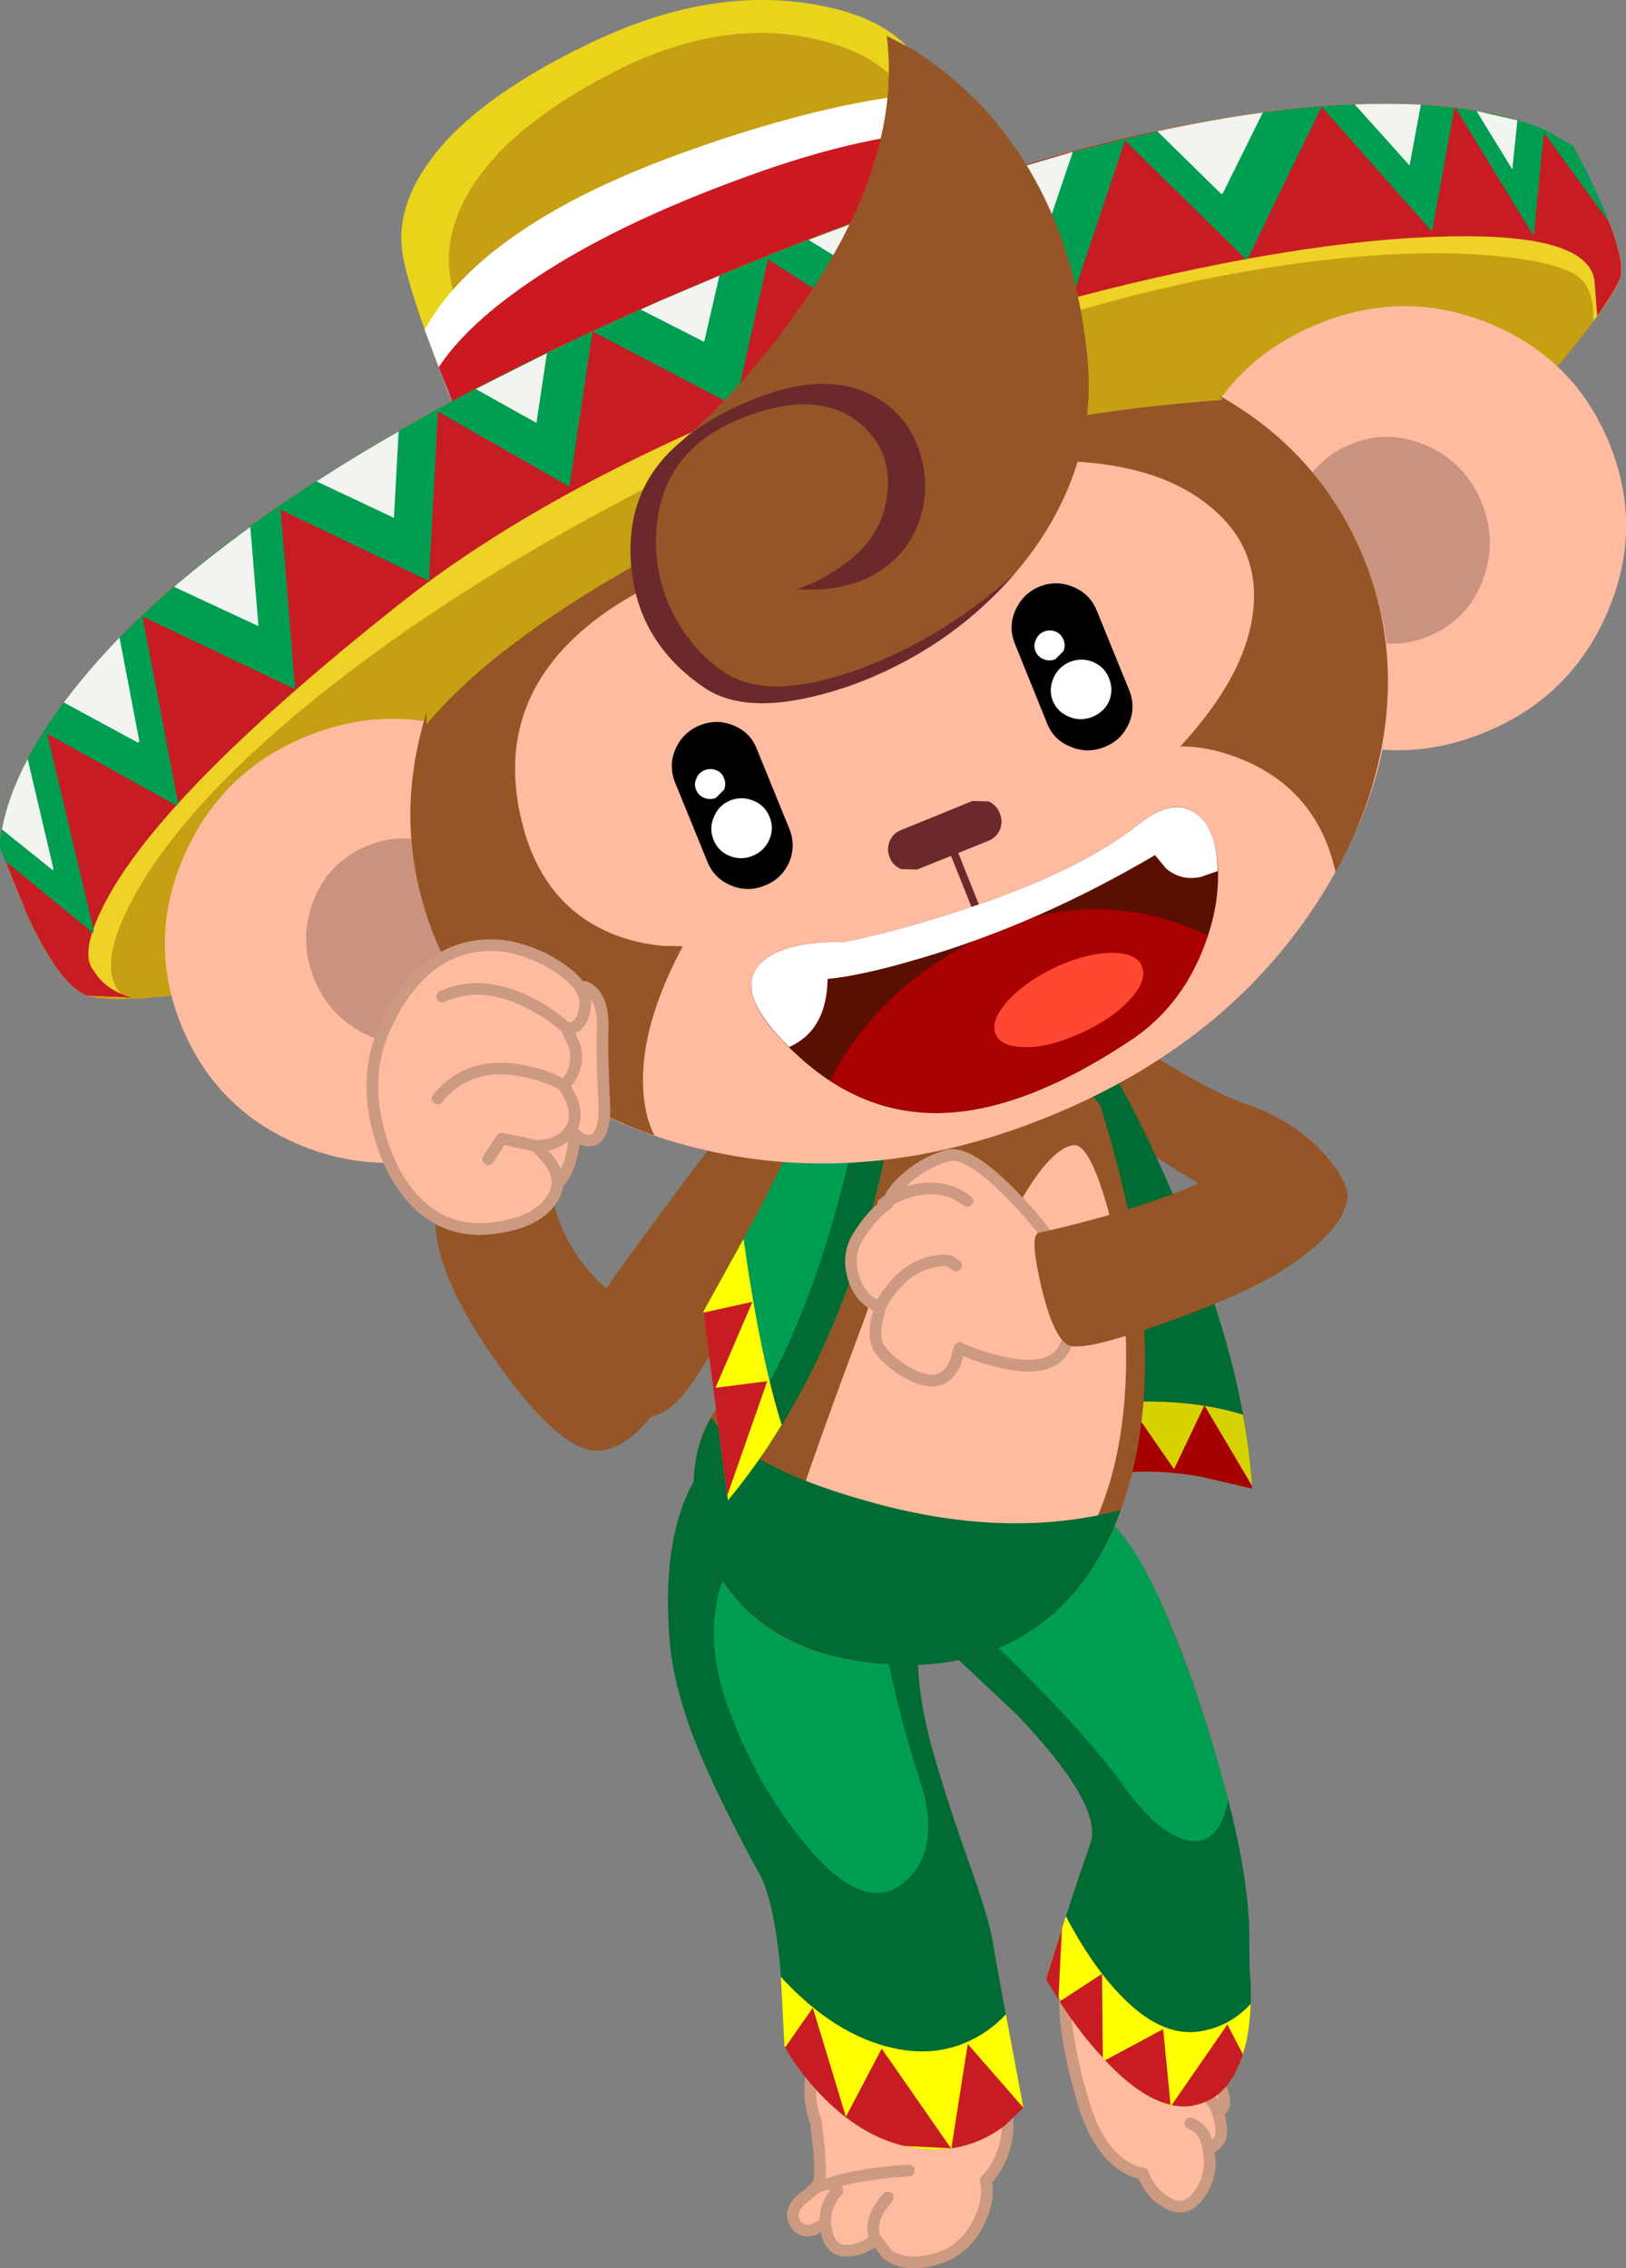 <?xml version="1.0" encoding="UTF-8" standalone="no"?>
<svg xmlns:xlink="http://www.w3.org/1999/xlink" height="291.25px" width="208.85px" xmlns="http://www.w3.org/2000/svg">
  <rect width="100%" height="100%" fill="#808080" stroke="none"/>
  <g transform="matrix(1.0, 0.0, 0.0, 1.0, -0.4, -5.1)">
    <path d="M148.8 257.2 Q152.05 261.95 152.95 266.15 154.9 271.65 155.45 272.25 L156.6 272.8 Q157.4 273.2 157.6 274.35 157.8 275.5 157.3 275.95 L156.75 276.1 157.1 277.3 Q157.4 278.6 157.2 279.4 156.8 280.7 155.6 280.85 L155.8 282.9 Q155.7 285.3 154.3 287.05 152.55 289.35 150.15 287.85 148.05 286.6 147.2 284.15 145.95 284.1 144.35 282.95 141.2 280.65 139.55 275.05 137.15 267.05 137.15 261.15 137.2 253.5 141.65 252.35 144.9 251.55 148.8 257.2" fill="#ffbb9f" fill-rule="evenodd" stroke="none"/>
    <path d="M148.8 257.2 Q152.05 261.95 152.95 266.15 154.9 271.65 155.45 272.25 L156.6 272.8 Q157.4 273.2 157.6 274.35 157.8 275.5 157.3 275.95 L156.75 276.1 157.1 277.3 Q157.4 278.6 157.2 279.4 156.8 280.7 155.6 280.85 L155.8 282.9 Q155.7 285.3 154.3 287.05 152.55 289.35 150.15 287.85 148.05 286.6 147.2 284.15 145.95 284.1 144.35 282.95 141.2 280.65 139.55 275.05 137.15 267.05 137.15 261.15 137.2 253.5 141.65 252.35 144.9 251.55 148.8 257.2 Z" fill="none" stroke="#cc9a80" stroke-linecap="round" stroke-linejoin="round" stroke-width="1.5"/>
    <path d="M155.6 280.85 L153.3 277.75 Q154.6 278.25 155.25 279.6 L155.6 280.85" fill="#ffbb9f" fill-rule="evenodd" stroke="none"/>
    <path d="M155.6 280.85 L155.25 279.6 Q154.6 278.25 153.3 277.75" fill="none" stroke="#cc9a80" stroke-linecap="round" stroke-linejoin="round" stroke-width="1.5"/>
    <path d="M156.75 276.1 L155.05 274.0 Q155.7 274.25 156.3 275.2 L156.75 276.1" fill="#ffbb9f" fill-rule="evenodd" stroke="none"/>
    <path d="M156.75 276.1 L156.3 275.2 Q155.7 274.25 155.05 274.0" fill="none" stroke="#cc9a80" stroke-linecap="round" stroke-linejoin="round" stroke-width="1.5"/>
    <path d="M119.7 214.65 Q117.0 209.05 126.65 203.1 130.55 200.7 134.6 199.65 138.9 198.55 141.25 199.5 145.6 201.2 150.85 213.95 154.85 223.65 158.2 236.4 160.4 244.8 160.85 252.1 L160.9 257.7 161.05 260.2 Q161.15 263.2 160.75 265.8 159.45 274.15 153.9 275.4 148.35 276.7 141.0 268.1 L134.75 259.25 Q137.75 249.55 140.45 241.8 142.15 237.0 131.1 225.35 L119.7 214.65" fill="#006b33" fill-rule="evenodd" stroke="none"/>
    <path d="M130.0 218.0 L120.5 209.0 120.45 208.7 Q123.35 204.2 130.5 201.1 137.55 198.0 141.25 199.5 145.6 201.2 150.8 213.85 154.7 223.35 158.15 236.2 157.05 242.2 152.95 241.4 149.05 240.55 144.5 234.15 140.3 228.2 130.0 218.0" fill="#009e52" fill-rule="evenodd" stroke="none"/>
    <path d="M153.9 275.4 Q148.35 276.7 141.0 268.1 L134.75 259.25 137.3 251.15 Q140.5 257.25 144.05 261.0 149.35 266.7 154.45 265.95 158.35 265.35 161.05 262.4 160.9 267.05 159.55 270.25 157.7 274.6 153.9 275.4" fill="#ffff00" fill-rule="evenodd" stroke="none"/>
    <path d="M134.75 259.25 L136.8 252.75 136.35 261.85 134.75 259.25 M141.95 258.55 L142.05 269.3 Q139.2 266.3 136.5 262.1 L141.95 258.55 M158.05 265.05 L160.05 268.9 Q158.25 274.5 153.9 275.4 152.6 275.75 150.9 275.4 L158.05 265.05 M142.35 269.65 L149.8 265.65 150.75 275.35 Q146.9 274.5 142.35 269.65" fill="#c71c24" fill-rule="evenodd" stroke="none"/>
    <path d="M105.2 277.55 Q103.55 273.35 105.6 267.5 108.0 260.75 113.8 260.4 119.6 260.05 123.9 264.8 127.1 268.3 129.15 274.2 130.6 278.35 128.95 282.15 128.1 284.05 127.0 285.1 127.6 287.55 126.0 290.65 124.1 294.35 120.15 295.3 116.45 296.2 114.3 294.5 L112.95 292.7 111.5 293.55 Q109.75 294.3 108.5 294.05 107.25 293.8 106.7 292.2 L106.35 290.65 104.85 291.4 Q103.15 291.85 102.45 290.4 101.75 289.05 103.3 287.55 105.2 286.1 105.5 285.5 105.9 284.75 105.6 281.1 L105.2 277.55" fill="#ffbb9f" fill-rule="evenodd" stroke="none"/>
    <path d="M105.2 277.55 L105.6 281.1 Q105.9 284.75 105.5 285.5 105.2 286.1 103.3 287.55 101.75 289.05 102.45 290.4 103.15 291.85 104.85 291.4 L106.35 290.65 106.7 292.2 Q107.25 293.8 108.5 294.05 109.75 294.3 111.5 293.55 L112.95 292.7 114.3 294.5 Q116.45 296.2 120.15 295.3 124.1 294.35 126.0 290.65 127.6 287.55 127.0 285.1 128.1 284.05 128.95 282.15 130.6 278.35 129.15 274.2 127.1 268.3 123.9 264.8 119.6 260.05 113.8 260.4 108.0 260.75 105.6 267.5 103.55 273.35 105.2 277.55 Z" fill="none" stroke="#cc9a80" stroke-linecap="round" stroke-linejoin="round" stroke-width="1.5"/>
    <path d="M112.95 292.7 Q112.55 292.2 112.55 291.25 112.55 289.35 114.45 287.25 L112.95 292.7" fill="#ffbb9f" fill-rule="evenodd" stroke="none"/>
    <path d="M112.95 292.7 Q112.55 292.2 112.55 291.25 112.55 289.35 114.45 287.25" fill="none" stroke="#cc9a80" stroke-linecap="round" stroke-linejoin="round" stroke-width="1.5"/>
    <path d="M106.5 289.2 Q106.85 287.55 107.95 286.4 L106.35 290.65 106.5 289.2" fill="#ffbb9f" fill-rule="evenodd" stroke="none"/>
    <path d="M106.35 290.65 L106.5 289.2 Q106.85 287.55 107.95 286.4" fill="none" stroke="#cc9a80" stroke-linecap="round" stroke-linejoin="round" stroke-width="1.5"/>
    <path d="M105.45 285.9 L108.35 285.05 Q112.2 284.1 117.15 283.8 L105.45 285.9" fill="#ffbb9f" fill-rule="evenodd" stroke="none"/>
    <path d="M105.45 285.9 L108.35 285.05 Q112.2 284.1 117.15 283.8" fill="none" stroke="#cc9a80" stroke-linecap="round" stroke-linejoin="round" stroke-width="1.5"/>
    <path d="M92.7 191.3 Q94.5 189.6 99.15 189.6 104.0 189.65 108.65 191.6 120.8 196.7 119.45 209.1 L118.4 214.2 Q117.8 220.9 119.95 229.0 121.7 235.35 124.85 244.25 127.4 251.35 127.9 254.35 128.9 260.3 131.85 275.75 L127.9 279.1 Q122.7 282.1 116.55 280.65 110.45 279.2 105.2 273.35 L101.15 267.8 100.75 259.15 Q99.95 249.85 98.2 246.2 94.05 238.6 91.6 233.2 86.95 223.1 86.4 215.6 85.7 206.9 87.4 200.6 89.0 194.65 92.7 191.3" fill="#006b33" fill-rule="evenodd" stroke="none"/>
    <path d="M101.15 267.8 L100.7 258.95 Q107.6 266.45 115.2 268.1 120.25 269.2 124.5 267.35 127.4 266.1 129.6 263.75 L131.85 275.75 127.9 279.1 Q122.7 282.1 116.55 280.65 110.45 279.2 105.2 273.35 L101.15 267.8" fill="#ffff00" fill-rule="evenodd" stroke="none"/>
    <path d="M122.6 280.95 L124.7 267.55 131.85 275.75 129.5 278.0 Q126.35 280.4 122.6 280.95 M101.25 268.0 L104.8 262.9 109.05 276.9 113.65 268.15 122.55 280.95 116.55 280.65 Q110.85 279.3 105.8 274.05 102.95 271.05 101.25 268.0" fill="#c71c24" fill-rule="evenodd" stroke="none"/>
    <path d="M93.75 223.85 Q90.95 215.75 92.85 209.2 93.6 206.4 95.05 205.75 96.65 205.05 98.4 207.2 101.5 210.9 108.0 213.15 L113.85 214.65 Q115.25 223.75 119.05 235.25 121.0 243.2 116.4 246.9 111.3 251.05 103.7 241.75 97.35 234.05 93.75 223.85" fill="#009e52" fill-rule="evenodd" stroke="none"/>
    <path d="M135.4 131.65 L144.65 138.1 Q154.95 145.0 160.55 146.9 167.15 149.15 171.2 154.1 175.05 158.9 172.35 160.8 169.95 162.4 165.2 161.25 162.75 160.65 157.25 158.45 153.8 157.05 146.45 152.0 139.25 147.0 137.2 144.65 134.0 141.1 132.1 135.7 129.85 129.35 135.4 131.65" fill="#955526" fill-rule="evenodd" stroke="none"/>
    <path d="M108.8 139.7 Q107.9 146.4 99.2 164.5 90.45 182.8 86.55 185.8 82.85 188.65 76.75 185.7 70.8 182.8 72.15 179.9 73.7 176.5 85.25 160.9 97.45 144.35 100.4 142.65 103.2 141.1 106.25 140.25 L108.8 139.7" fill="#955526" fill-rule="evenodd" stroke="none"/>
    <path d="M134.75 139.25 Q136.85 138.35 142.3 140.8 L145.05 145.85 Q148.4 152.2 151.2 158.8 160.3 180.05 161.25 196.25 L154.55 194.7 Q146.9 193.4 142.1 194.75 137.3 196.1 135.05 168.55 L133.75 140.65 Q133.7 139.7 134.75 139.25" fill="#006b33" fill-rule="evenodd" stroke="none"/>
    <path d="M161.25 196.25 L154.55 194.7 Q146.9 193.4 142.1 194.75 139.3 195.6 137.25 185.85 150.9 183.9 160.05 186.75 160.95 191.55 161.25 196.25" fill="#d8d100" fill-rule="evenodd" stroke="none"/>
    <path d="M161.25 196.25 L154.55 194.7 Q146.9 193.4 142.1 194.75 L141.25 194.75 145.05 184.85 151.2 193.75 155.1 185.55 161.2 195.85 161.25 196.25" fill="#a70000" fill-rule="evenodd" stroke="none"/>
    <path d="M106.05 161.0 L112.2 143.6 Q115.3 137.3 124.85 136.55 130.55 136.1 136.7 141.6 139.8 144.35 141.75 147.15 151.9 179.5 144.05 199.85 140.35 209.4 133.1 214.3 125.8 219.25 115.7 218.85 97.25 218.15 91.35 204.6 88.95 199.15 89.65 193.5 90.3 188.0 93.5 184.75 98.8 179.45 106.05 161.0" fill="#955526" fill-rule="evenodd" stroke="none"/>
    <path d="M116.75 159.4 Q117.65 157.55 119.05 155.9 121.85 152.6 124.5 153.5 127.15 154.4 129.1 157.85 130.05 159.6 130.5 161.2 131.55 159.05 133.05 156.8 136.05 152.4 138.3 152.15 140.1 151.95 142.15 158.5 144.35 165.45 144.9 174.35 146.3 198.55 134.35 210.1 127.9 216.3 121.1 217.35 115.1 218.3 110.3 215.05 105.65 211.95 103.9 206.35 102.05 200.55 104.1 194.65 106.9 186.55 111.25 174.95 L116.75 159.4" fill="#ffbb9f" fill-rule="evenodd" stroke="none"/>
    <path d="M92.2 206.4 Q89.55 201.55 89.5 196.15 89.45 191.0 91.75 187.15 96.15 193.5 111.8 197.85 129.5 202.9 144.35 199.0 140.75 208.95 133.4 214.1 126.0 219.25 115.7 218.85 98.7 218.2 92.2 206.4" fill="#006b33" fill-rule="evenodd" stroke="none"/>
    <path d="M115.65 137.45 Q117.05 138.2 116.05 139.7 L115.45 145.3 Q114.5 152.4 112.65 159.5 106.7 182.35 93.9 197.75 L90.75 173.5 97.55 161.15 Q104.5 147.9 105.15 143.25 105.9 138.15 112.05 137.15 114.35 136.75 115.65 137.45" fill="#009e52" fill-rule="evenodd" stroke="none"/>
    <path d="M112.55 137.05 Q114.65 136.8 115.8 137.5 117.0 138.3 116.05 139.7 L115.45 145.3 Q114.5 152.4 112.65 159.5 106.7 182.35 93.9 197.75 L93.15 191.8 Q101.75 181.3 107.35 162.0 110.8 150.05 112.55 137.05" fill="#006b33" fill-rule="evenodd" stroke="none"/>
    <path d="M90.75 173.5 L95.9 164.2 Q98.05 179.35 100.8 188.05 97.75 193.1 93.9 197.75 L90.75 173.5" fill="#ffff00" fill-rule="evenodd" stroke="none"/>
    <path d="M90.75 173.65 L97.05 172.25 92.3 183.3 98.95 182.45 93.8 197.15 90.75 173.65" fill="#c71c24" fill-rule="evenodd" stroke="none"/>
    <path d="M122.0 153.5 Q124.65 152.7 130.15 158.3 132.95 161.1 135.1 164.05 136.65 166.9 137.45 171.45 138.55 177.35 136.2 179.35 134.0 181.25 128.6 179.9 125.9 179.25 123.65 178.2 L123.15 179.95 Q122.4 181.8 120.95 182.25 119.4 182.75 116.85 181.3 114.55 179.95 113.4 178.35 112.6 177.25 112.95 175.0 L113.45 172.9 Q110.95 172.1 110.05 169.2 109.15 166.35 110.55 164.0 111.7 162.1 113.15 160.65 L114.45 159.6 Q114.85 158.15 116.8 156.4 119.05 154.4 122.0 153.5" fill="#ffbb9f" fill-rule="evenodd" stroke="none"/>
    <path d="M122.0 153.5 Q119.05 154.4 116.8 156.4 114.85 158.15 114.45 159.6 L113.15 160.65 Q111.7 162.1 110.55 164.0 109.15 166.35 110.05 169.2 110.95 172.1 113.45 172.9 L112.95 175.0 Q112.6 177.25 113.4 178.35 114.55 179.95 116.85 181.3 119.4 182.75 120.95 182.25 122.4 181.8 123.15 179.95 L123.65 178.2 Q125.9 179.25 128.6 179.9 134.0 181.25 136.2 179.35 138.55 177.35 137.45 171.45 136.65 166.9 135.1 164.05 132.95 161.1 130.15 158.3 124.65 152.7 122.0 153.5 Z" fill="none" stroke="#cc9a80" stroke-linecap="round" stroke-linejoin="round" stroke-width="1.5"/>
    <path d="M113.85 159.65 Q115.3 158.65 117.4 158.05 121.55 156.95 124.65 159.3 L113.85 159.65" fill="#ffbb9f" fill-rule="evenodd" stroke="none"/>
    <path d="M113.85 159.65 Q115.3 158.65 117.4 158.05 121.55 156.95 124.65 159.3" fill="none" stroke="#cc9a80" stroke-linecap="round" stroke-linejoin="round" stroke-width="1.5"/>
    <path d="M113.45 172.9 Q113.9 171.9 114.85 170.7 116.65 168.35 118.9 167.5 121.15 166.7 122.4 167.05 L123.2 167.6 113.45 172.9" fill="#ffbb9f" fill-rule="evenodd" stroke="none"/>
    <path d="M113.45 172.9 Q113.9 171.9 114.85 170.7 116.65 168.35 118.9 167.5 121.15 166.7 122.4 167.05 L123.2 167.6" fill="none" stroke="#cc9a80" stroke-linecap="round" stroke-linejoin="round" stroke-width="1.5"/>
    <path d="M133.8 163.4 Q139.5 162.15 145.25 160.4 156.5 156.9 161.5 153.0 L165.95 154.15 Q170.75 155.65 172.6 157.5 174.55 159.55 171.15 163.35 168.3 166.45 163.65 169.1 159.1 171.7 149.8 175.05 139.6 178.65 137.7 177.85 135.75 177.0 134.15 170.35 132.6 163.75 133.8 163.4" fill="#955526" fill-rule="evenodd" stroke="none"/>
    <path d="M130.8 37.15 L122.15 41.65 Q111.65 46.95 101.9 51.05 70.9 64.1 59.85 60.05 53.6 44.85 52.25 38.5 50.95 32.55 55.15 26.4 60.75 18.15 75.55 10.95 90.4 3.65 103.55 5.45 114.25 6.9 118.1 12.6 122.15 18.6 130.8 37.15" fill="#ead41b" fill-rule="evenodd" stroke="none"/>
    <path d="M78.65 14.65 Q91.8 7.75 103.55 9.8 113.2 11.5 116.7 17.2 120.5 23.3 128.65 42.0 L121.05 46.25 Q111.75 51.3 103.15 55.15 75.65 67.4 65.7 63.15 59.75 47.9 58.4 41.55 57.1 35.6 60.75 29.55 65.6 21.45 78.65 14.65" fill="#c69f12" fill-rule="evenodd" stroke="none"/>
    <path d="M63.75 37.4 Q72.2 30.7 85.85 25.55 105.55 18.15 120.6 16.9 123.55 22.15 126.7 28.7 110.7 28.85 95.7 33.55 73.8 40.35 58.15 55.9 L54.95 47.45 Q57.75 42.25 63.75 37.4" fill="#ffffff" fill-rule="evenodd" stroke="none"/>
    <path d="M123.25 21.75 L130.8 37.15 122.15 41.65 Q111.65 46.95 101.9 51.05 70.9 64.1 59.85 60.05 L56.75 52.25 Q60.15 47.1 67.65 41.85 78.6 34.15 96.5 27.7 111.4 22.25 123.25 21.75" fill="#cc1820" fill-rule="evenodd" stroke="none"/>
    <path d="M197.3 21.2 L202.5 23.85 205.8 30.55 Q209.0 37.75 208.6 40.4 208.3 42.45 202.4 49.8 195.2 58.7 185.2 67.9 156.1 94.55 120.45 107.7 83.3 121.35 47.2 128.75 17.15 134.85 11.65 132.95 8.2 131.8 3.95 122.75 L0.4 113.95 Q0.3 111.95 1.45 108.3 3.85 101.05 10.3 93.1 31.0 67.5 84.9 43.85 143.55 18.15 178.85 18.45 189.95 18.5 197.3 21.2" fill="#c6a013" fill-rule="evenodd" stroke="none"/>
    <path d="M39.75 99.65 Q50.85 95.15 61.8 99.65 72.8 104.15 77.15 115.05 81.6 125.9 76.9 136.75 72.25 147.65 61.15 152.15 50.1 156.65 39.1 152.2 28.15 147.7 23.7 136.8 19.3 125.95 24.0 115.1 28.7 104.2 39.75 99.65" fill="#ffbb9f" fill-rule="evenodd" stroke="none"/>
    <path d="M57.35 113.9 Q62.3 116.1 64.4 121.15 66.5 126.25 64.5 131.3 62.5 136.25 57.6 138.25 52.75 140.3 47.8 138.1 42.85 135.9 40.75 130.8 38.7 125.7 40.7 120.65 42.7 115.7 47.6 113.7 52.5 111.7 57.35 113.9" fill="#ca9380" fill-rule="evenodd" stroke="none"/>
    <path d="M191.75 46.65 Q202.65 51.15 207.1 62.0 211.55 72.9 206.85 83.75 202.15 94.65 191.1 99.15 180.0 103.7 169.05 99.2 158.05 94.75 153.6 83.85 149.25 73.0 153.9 62.05 158.6 51.2 169.7 46.7 180.75 42.15 191.75 46.65" fill="#ffbb9f" fill-rule="evenodd" stroke="none"/>
    <path d="M183.7 62.35 Q188.65 64.55 190.75 69.7 192.75 74.8 190.8 79.75 188.8 84.8 183.9 86.8 179.0 88.8 174.1 86.6 169.2 84.4 167.1 79.3 165.0 74.2 167.0 69.2 169.0 64.2 173.85 62.15 178.75 60.15 183.7 62.35" fill="#ca9380" fill-rule="evenodd" stroke="none"/>
    <path d="M175.65 76.95 Q183.6 96.5 171.75 117.4 159.9 138.35 135.15 148.45 110.5 158.5 87.4 151.85 64.25 145.15 56.3 125.65 48.35 106.15 60.2 85.2 72.05 64.3 96.75 54.25 121.5 44.15 144.6 50.8 167.7 57.45 175.65 76.95" fill="#ffbb9f" fill-rule="evenodd" stroke="none"/>
    <path d="M128.8 109.5 Q129.25 110.55 128.85 111.6 128.4 112.6 127.4 113.05 L118.2 116.75 116.15 116.7 Q115.1 116.25 114.7 115.25 114.25 114.2 114.65 113.15 115.1 112.1 116.1 111.7 L125.3 107.95 127.35 108.0 Q128.4 108.45 128.8 109.5" fill="#6c292c" fill-rule="evenodd" stroke="none"/>
    <path d="M97.6 101.25 L101.8 111.55 Q102.65 113.7 101.75 115.85 100.8 117.95 98.65 118.8 96.45 119.7 94.3 118.8 92.2 117.95 91.3 115.85 L87.1 105.55 Q86.25 103.4 87.15 101.3 88.1 99.15 90.25 98.25 92.45 97.35 94.6 98.25 96.75 99.1 97.6 101.25" fill="#000000" fill-rule="evenodd" stroke="none"/>
    <path d="M97.15 107.9 Q98.65 108.5 99.25 110.0 99.85 111.45 99.2 112.95 98.55 114.4 97.05 115.0 95.55 115.6 94.1 115.0 92.65 114.4 92.05 112.95 91.45 111.45 92.1 110.0 92.7 108.5 94.15 107.9 95.65 107.3 97.15 107.9" fill="#ffffff" fill-rule="evenodd" stroke="none"/>
    <path d="M93.4 105.05 Q93.7 105.75 93.4 106.5 L92.35 107.55 Q91.6 107.85 90.85 107.55 90.1 107.25 89.8 106.5 89.5 105.8 89.85 105.05 90.15 104.3 90.9 104.0 91.65 103.7 92.4 104.0 93.15 104.3 93.4 105.05" fill="#ffffff" fill-rule="evenodd" stroke="none"/>
    <path d="M142.3 101.0 Q140.1 101.9 137.95 101.0 135.75 100.15 134.9 98.0 L130.75 87.75 Q129.9 85.6 130.8 83.5 131.75 81.35 133.85 80.45 136.05 79.55 138.2 80.45 140.35 81.3 141.25 83.45 L145.45 93.75 Q146.3 95.9 145.4 98.0 144.45 100.15 142.3 101.0" fill="#000000" fill-rule="evenodd" stroke="none"/>
    <path d="M142.85 92.2 Q143.45 93.65 142.85 95.15 142.2 96.55 140.7 97.15 139.2 97.75 137.75 97.15 136.25 96.55 135.65 95.15 135.05 93.7 135.7 92.2 136.3 90.75 137.8 90.1 139.3 89.5 140.8 90.1 142.3 90.75 142.85 92.2" fill="#ffffff" fill-rule="evenodd" stroke="none"/>
    <path d="M137.0 87.25 Q137.3 87.95 137.0 88.7 L135.95 89.75 Q135.2 90.05 134.45 89.75 133.7 89.45 133.4 88.7 133.1 88.0 133.45 87.25 133.75 86.5 134.5 86.2 135.25 85.9 136.0 86.2 136.7 86.5 137.0 87.25" fill="#ffffff" fill-rule="evenodd" stroke="none"/>
    <path d="M122.55 113.65 L126.0 122.25" fill="none" stroke="#6c292c" stroke-linecap="butt" stroke-linejoin="miter-clip" stroke-miterlimit="4.0" stroke-width="1.0"/>
    <path d="M154.2 128.55 Q151.1 135.15 145.35 138.85 132.75 147.2 122.6 147.95 111.85 148.75 103.15 140.9 94.85 133.5 97.6 129.45 99.95 125.95 108.85 126.05 115.15 124.8 123.05 122.25 138.8 117.2 146.65 110.95 151.15 107.35 154.0 109.55 156.7 111.55 156.85 117.1 156.95 122.8 154.2 128.55" fill="#5b0f00" fill-rule="evenodd" stroke="none"/>
    <path d="M142.95 121.9 Q149.35 122.3 155.55 125.2 152.7 134.1 145.35 138.85 134.05 146.3 124.85 147.65 115.05 149.15 107.0 143.85 113.3 131.55 127.35 125.0 134.9 121.45 142.95 121.9" fill="#a90000" fill-rule="evenodd" stroke="none"/>
    <path d="M147.15 129.4 Q147.7 131.25 145.25 133.75 142.85 136.2 138.9 137.9 135.0 139.65 131.9 139.55 128.75 139.5 128.2 137.65 127.7 135.85 130.1 133.35 132.5 130.85 136.4 129.1 140.3 127.4 143.45 127.45 146.65 127.55 147.15 129.4" fill="#ff4731" fill-rule="evenodd" stroke="none"/>
    <path d="M146.65 110.95 Q151.1 107.4 154.0 109.55 156.7 111.5 156.8 116.95 L154.65 117.7 Q152.1 118.25 150.15 116.6 L148.75 114.9 Q133.9 123.65 118.8 128.1 111.3 130.35 106.7 130.8 106.6 137.4 101.75 139.55 94.85 132.8 97.8 129.15 100.4 125.95 108.85 126.05 115.15 124.8 123.05 122.25 138.8 117.2 146.65 110.95" fill="#ffffff" fill-rule="evenodd" stroke="none"/>
    <path d="M161.4 83.15 Q162.1 75.3 155.9 70.2 149.8 65.1 139.0 64.4 127.5 63.65 114.0 68.2 86.8 77.35 77.45 84.25 63.35 94.7 67.5 110.9 70.2 121.55 79.4 125.15 82.3 126.25 85.5 126.55 L88.1 126.6 Q83.25 135.65 83.0 143.0 82.85 147.7 84.45 150.9 74.55 147.5 67.4 141.15 59.95 134.6 56.3 125.65 48.35 106.15 60.2 85.2 72.05 64.3 96.75 54.25 121.5 44.15 144.6 50.8 167.7 57.45 175.65 76.95 179.5 86.5 178.45 97.05 177.4 107.3 171.95 117.1 169.7 106.95 160.6 102.9 156.05 100.9 152.0 100.95 160.65 91.6 161.4 83.15" fill="#955526" fill-rule="evenodd" stroke="none"/>
    <path d="M139.9 45.45 Q147.25 47.85 153.1 52.4 156.0 54.65 157.45 56.45 112.3 59.7 79.2 79.25 62.65 89.05 55.15 98.15 55.25 91.4 59.15 82.5 67.0 64.75 86.1 54.35 116.25 37.8 139.9 45.45" fill="#c6a013" fill-rule="evenodd" stroke="none"/>
    <path d="M197.3 21.2 L202.5 23.85 205.8 30.55 Q209.0 37.75 208.6 40.4 208.4 41.8 205.05 46.35 205.2 42.1 203.0 40.55 200.4 38.75 192.8 38.0 184.0 37.1 172.25 38.3 140.9 41.55 104.5 57.65 67.1 74.25 43.1 93.05 24.6 107.55 17.65 120.15 14.55 125.8 14.65 129.35 14.75 131.95 16.6 133.25 L11.65 132.95 Q8.2 131.8 3.95 122.75 L0.4 113.95 Q0.3 111.95 1.45 108.3 3.85 101.05 10.3 93.1 31.0 67.5 84.9 43.85 143.55 18.15 178.85 18.45 189.95 18.5 197.3 21.2" fill="#eed225" fill-rule="evenodd" stroke="none"/>
    <path d="M197.3 21.2 L202.5 23.85 205.8 30.55 Q209.0 37.75 208.6 40.4 208.45 41.55 205.55 45.65 L205.2 41.1 Q204.3 35.15 186.9 35.45 170.05 35.7 145.45 41.55 119.3 47.85 95.5 57.85 68.7 69.2 51.85 82.55 22.1 106.1 14.3 120.25 10.4 127.35 12.45 129.75 13.85 132.15 17.25 133.2 L11.65 132.95 Q8.2 131.8 3.95 122.75 L0.4 113.95 Q0.3 111.95 1.45 108.3 3.85 101.05 10.3 93.1 31.0 67.5 84.9 43.85 143.55 18.15 178.85 18.45 189.95 18.5 197.3 21.2" fill="#c71c24" fill-rule="evenodd" stroke="none"/>
    <path d="M56.65 57.95 L55.5 79.7 36.45 70.55 38.3 93.6 18.7 84.25 23.3 108.35 23.1 108.55 6.45 99.3 12.45 124.6 12.35 124.9 1.0 115.6 0.4 113.95 Q0.3 111.95 1.45 108.3 3.85 101.05 10.3 93.1 31.0 67.5 84.9 43.85 104.3 35.4 121.4 29.7 L116.25 49.4 99.05 38.4 94.8 57.25 76.5 47.65 73.55 67.6 56.65 57.95 M202.5 23.85 L204.1 26.95 Q205.95 30.65 207.05 33.6 L198.7 22.1 197.4 35.4 187.35 18.95 Q194.3 19.8 199.1 21.9 L202.5 23.85 M170.15 18.8 L160.65 38.35 160.45 38.4 144.9 23.15 138.15 43.3 121.55 29.65 Q162.5 16.05 187.2 18.95 L184.35 34.85 170.15 18.8" fill="#009e52" fill-rule="evenodd" stroke="none"/>
    <path d="M69.3 59.4 L61.5 55.05 70.65 50.45 69.3 59.4 M82.7 44.85 L84.9 43.85 92.8 40.5 90.85 49.0 82.7 44.85 M18.3 100.3 L18.1 100.45 8.6 95.3 Q11.55 91.35 15.75 86.95 L18.3 100.3 M0.65 111.6 Q1.4 107.4 3.95 102.55 L7.25 116.6 7.2 116.85 0.65 111.6 M51.0 71.6 L41.05 66.9 Q46.4 63.45 51.6 60.5 L51.0 71.6 M33.6 85.5 L22.75 80.45 Q27.4 76.5 32.55 72.75 L33.6 85.5 M182.9 18.55 L181.45 26.35 174.4 18.5 Q179.35 18.35 182.9 18.55 M190.05 19.35 L195.3 20.55 194.65 26.85 190.05 19.35 M157.25 30.0 L149.05 21.95 Q156.3 20.4 162.6 19.55 L157.45 29.95 157.25 30.0 M134.7 34.95 L126.3 28.1 138.2 24.6 134.7 34.95 M104.25 35.9 L114.95 31.9 112.6 41.05 104.25 35.9" fill="#f2f4ef" fill-rule="evenodd" stroke="none"/>
    <path d="M126.0 18.2 Q138.05 30.8 140.05 50.85 141.2 62.15 135.4 72.2 130.4 80.9 121.15 87.2 112.85 92.9 104.05 94.7 95.4 96.4 90.95 93.45 82.2 87.55 81.45 77.45 80.75 67.65 87.95 61.75 95.35 55.4 102.4 45.65 116.4 26.2 114.3 9.7 L117.9 11.6 Q122.2 14.35 126.0 18.2" fill="#955526" fill-rule="evenodd" stroke="none"/>
    <path d="M113.15 56.25 Q116.85 58.45 118.4 62.75 119.9 67.0 118.7 71.25 117.4 75.75 113.6 78.3 109.3 81.2 102.7 80.75 105.1 80.05 107.75 78.3 113.05 74.95 114.1 70.05 115.6 63.3 110.65 59.3 105.0 54.85 94.95 59.1 84.55 63.6 84.65 74.95 84.7 79.8 87.05 84.25 89.5 88.85 93.55 91.5 99.25 95.2 110.8 91.0 121.6 87.0 130.7 78.8 121.95 88.85 109.2 93.25 96.95 97.45 90.95 93.45 82.2 87.55 81.45 77.45 80.75 67.65 87.95 61.75 L89.0 60.8 89.1 60.8 Q92.6 58.15 97.35 56.3 106.9 52.5 113.15 56.25" fill="#6c292c" fill-rule="evenodd" stroke="none"/>
    <path d="M81.85 173.15 Q88.55 176.3 85.9 183.5 84.9 186.35 82.6 188.6 80.3 190.9 77.85 191.3 73.05 192.3 64.65 180.65 56.4 169.2 56.3 161.8 56.3 158.45 58.25 155.95 60.15 153.75 62.85 153.2 65.65 152.6 67.95 154.05 70.5 155.65 71.4 159.15 72.85 165.3 77.5 169.85 79.85 172.1 81.85 173.15" fill="#955526" fill-rule="evenodd" stroke="none"/>
    <path d="M74.3 147.25 L74.1 152.0 Q73.4 156.95 70.45 158.15 67.2 159.5 66.95 152.85 66.75 146.15 68.9 144.65 70.9 143.25 72.55 143.95 74.3 144.65 74.3 147.25" fill="#ffbb9f" fill-rule="evenodd" stroke="none"/>
    <path d="M74.3 147.25 L74.1 152.0 Q73.4 156.95 70.45 158.15 67.2 159.5 66.95 152.85 66.75 146.15 68.9 144.65 70.9 143.25 72.55 143.95 74.3 144.65 74.3 147.25 Z" fill="none" stroke="#cc9a80" stroke-linecap="round" stroke-linejoin="round" stroke-width="1.5"/>
    <path d="M75.6 131.85 Q78.0 132.95 77.8 137.4 77.7 141.0 78.05 147.5 77.95 152.05 75.55 151.5 72.6 150.8 71.6 142.45 70.5 134.0 73.15 131.6 L75.6 131.85" fill="#ffbb9f" fill-rule="evenodd" stroke="none"/>
    <path d="M75.6 131.85 Q78.0 132.95 77.8 137.4 77.7 141.0 78.05 147.5 77.95 152.05 75.55 151.5 72.6 150.8 71.6 142.45 70.5 134.0 73.15 131.6 L75.6 131.85 Z" fill="none" stroke="#cc9a80" stroke-linecap="round" stroke-linejoin="round" stroke-width="1.5"/>
    <path d="M65.95 126.7 Q69.75 127.55 72.7 129.7 75.9 132.05 75.55 134.35 75.35 136.35 74.2 136.95 L73.2 137.2 74.25 139.5 Q74.9 142.3 72.85 144.5 L73.85 146.35 Q74.65 148.6 73.75 150.05 72.85 151.55 70.95 152.05 L69.3 152.25 71.1 154.3 Q72.65 156.75 71.5 158.75 69.6 162.1 63.75 162.8 56.7 163.7 52.25 157.55 50.45 155.0 49.25 151.15 46.95 143.5 49.8 137.15 52.95 130.15 57.85 127.75 61.6 125.9 65.95 126.7" fill="#ffbb9f" fill-rule="evenodd" stroke="none"/>
    <path d="M65.95 126.7 Q69.75 127.55 72.7 129.7 75.9 132.05 75.55 134.35 75.35 136.35 74.2 136.95 L73.2 137.2 74.25 139.5 Q74.9 142.3 72.85 144.5 L73.85 146.35 Q74.65 148.6 73.75 150.05 72.85 151.55 70.95 152.05 L69.3 152.25 71.1 154.3 Q72.65 156.75 71.5 158.75 69.6 162.1 63.75 162.8 56.7 163.7 52.25 157.55 50.45 155.0 49.25 151.15 46.95 143.5 49.8 137.15 52.95 130.15 57.85 127.75 61.6 125.9 65.95 126.7 Z" fill="none" stroke="#cc9a80" stroke-linecap="round" stroke-linejoin="round" stroke-width="1.5"/>
    <path d="M57.2 133.05 Q62.4 130.75 68.55 133.95 71.65 135.55 73.65 137.6 L57.2 133.05" fill="#ffbb9f" fill-rule="evenodd" stroke="none"/>
    <path d="M73.65 137.6 Q71.65 135.55 68.55 133.95 62.4 130.75 57.2 133.05" fill="none" stroke="#cc9a80" stroke-linecap="round" stroke-linejoin="round" stroke-width="1.5"/>
    <path d="M72.85 144.5 L56.6 146.15 Q60.4 141.45 67.05 142.5 70.35 143.05 72.85 144.5" fill="#ffbb9f" fill-rule="evenodd" stroke="none"/>
    <path d="M72.85 144.5 Q70.35 143.05 67.05 142.5 60.4 141.45 56.6 146.15" fill="none" stroke="#cc9a80" stroke-linecap="round" stroke-linejoin="round" stroke-width="1.5"/>
    <path d="M69.3 152.25 L63.1 153.95 64.85 151.3 69.3 152.25" fill="#ffbb9f" fill-rule="evenodd" stroke="none"/>
    <path d="M69.3 152.25 L64.85 151.3 63.1 153.95" fill="none" stroke="#cc9a80" stroke-linecap="round" stroke-linejoin="round" stroke-width="1.5"/>
  </g>
</svg>

